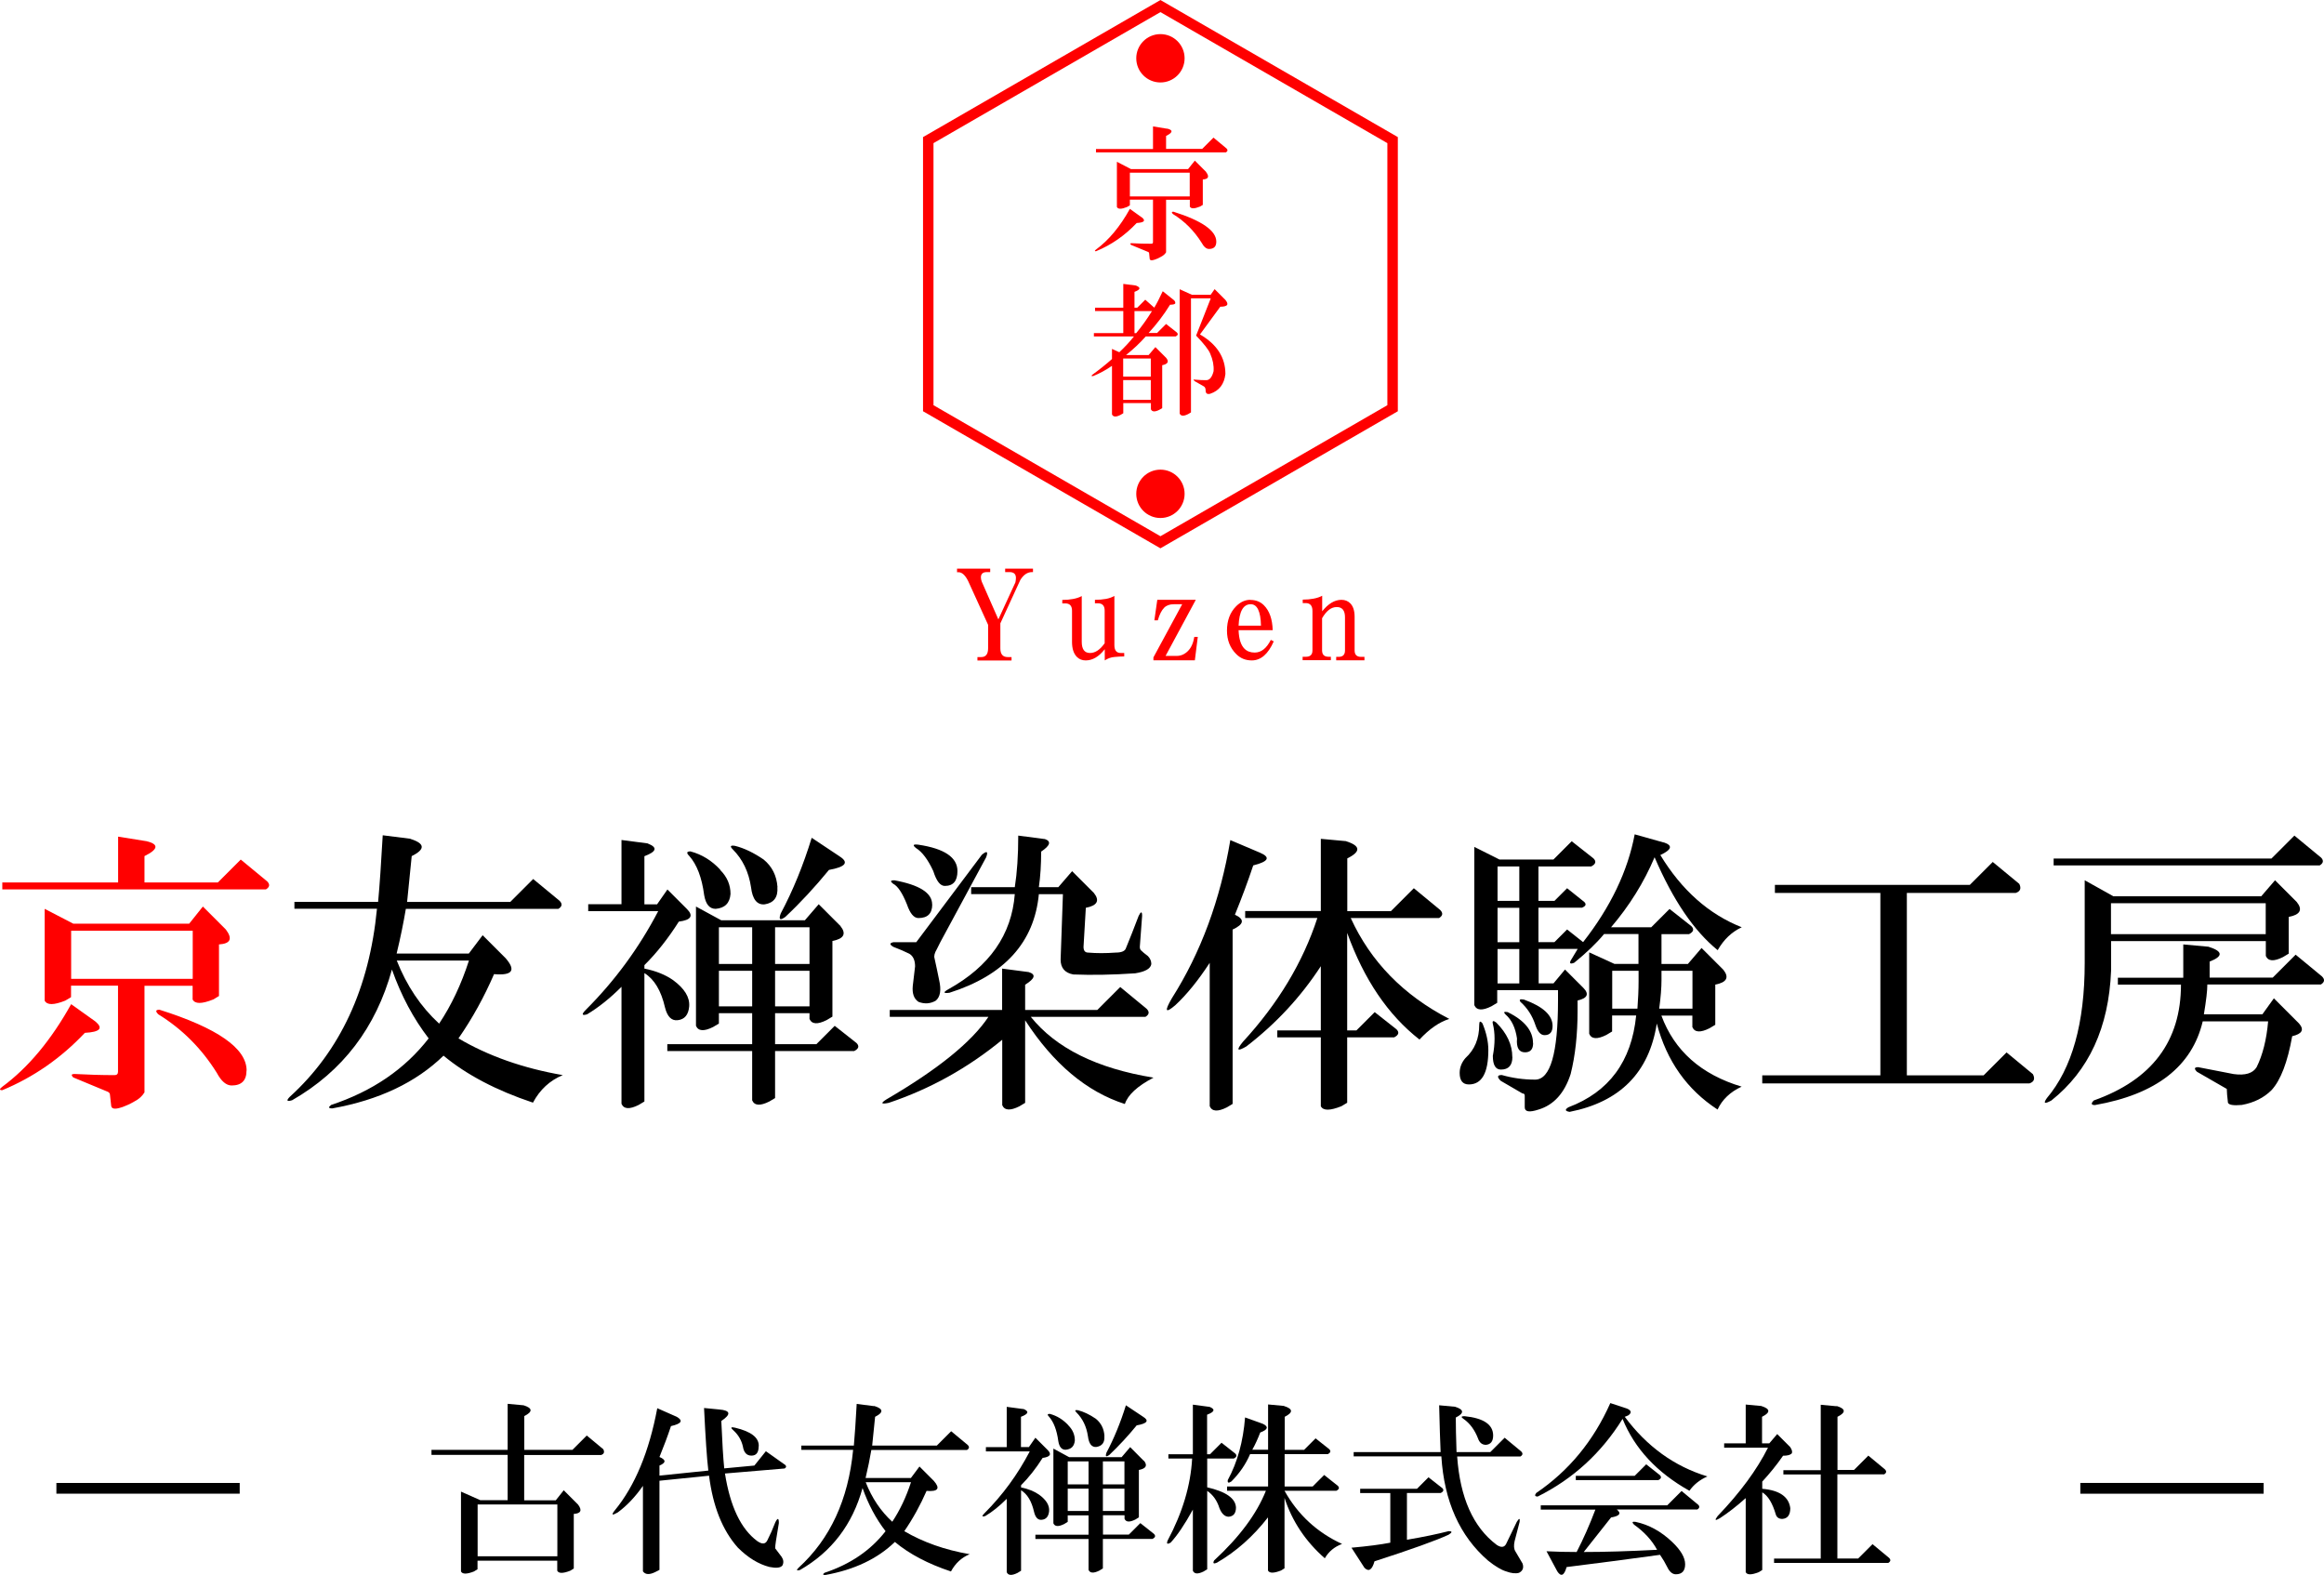 <?xml version="1.0" encoding="UTF-8"?>
<svg id="_レイヤー_2" data-name="レイヤー 2" xmlns="http://www.w3.org/2000/svg" width="222.12" height="150.5" viewBox="0 0 222.12 150.5">
  <defs>
    <style>
      .cls-1 {
        fill: #000;
      }

      .cls-1, .cls-2 {
        stroke-width: 0px;
      }

      .cls-2 {
        fill: red;
      }

      .cls-3 {
        fill: none;
        stroke: red;
        stroke-miterlimit: 10;
      }
    </style>
  </defs>
  <g id="_レイヤー_2-2" data-name="レイヤー 2">
    <g>
      <g>
        <path class="cls-2" d="M9.1,97.6c.8.66.47,1.02-.99,1.1-2.27,2.41-4.9,4.24-7.89,5.48-.29,0-.29-.11,0-.33,2.48-1.83,4.67-4.46,6.58-7.89l2.3,1.64ZM14.03,80.39c1.17.29,1.1.77-.22,1.42v2.52h7.01l2.19-2.19,2.52,2.08c.29.29.25.55-.11.77H.22v-.66h11.07v-4.38l2.74.44ZM21.59,88.83c.66.88.44,1.35-.66,1.42v4.93l-.55.33c-1.1.44-1.75.44-1.97,0v-1.31h-4.6v10.19c-.22.36-.55.66-.99.88-.37.22-.77.4-1.21.55-.66.22-.99.15-.99-.22l-.11-.99c0-.15-.11-.26-.33-.33l-3.18-1.32c-.22-.22-.18-.33.11-.33,1.32.07,2.59.11,3.84.11.22,0,.33-.11.33-.33v-8.22h-4.49v1.1l-.55.33c-1.1.44-1.75.44-1.97,0v-8.77l2.74,1.42h11.07l1.31-1.64,2.19,2.19ZM6.8,93.54h11.62v-4.6H6.8v4.6ZM23.56,102.31c0,.95-.48,1.42-1.42,1.42-.51,0-.99-.4-1.42-1.21-1.46-2.34-3.33-4.2-5.59-5.59-.29-.29-.26-.44.11-.44,5.55,1.75,8.33,3.69,8.33,5.81Z"/>
        <path class="cls-1" d="M39.24,80.17c1.39.44,1.42.99.11,1.64l-.44,4.38h9.86l2.19-2.19,2.52,2.08c.29.29.25.55-.11.77h-14.58c-.22,1.31-.51,2.74-.88,4.27h6.9l1.32-1.75,2.19,2.19c1.02,1.17.66,1.68-1.1,1.53-.95,2.19-2.08,4.24-3.4,6.14,2.85,1.68,6.17,2.85,9.97,3.51-1.24.51-2.19,1.39-2.85,2.63-3.51-1.17-6.36-2.67-8.55-4.49-2.63,2.56-6.17,4.24-10.63,5.04-.37,0-.4-.11-.11-.33,3.95-1.31,7.05-3.43,9.32-6.36-1.46-1.9-2.63-4.09-3.51-6.58-1.53,5.55-4.71,9.72-9.54,12.49-.51.15-.58.04-.22-.33,4.82-4.38,7.6-10.37,8.33-17.97h-7.89v-.66h8c.15-1.61.29-3.73.44-6.36l2.63.33ZM37.92,91.79c.95,2.41,2.3,4.42,4.05,6.03,1.17-1.75,2.12-3.76,2.85-6.03h-6.9Z"/>
        <path class="cls-1" d="M61.92,80.61c.95.37.84.77-.33,1.21v4.6h1.21l.99-1.42,1.86,1.86c.66.66.4,1.06-.77,1.21-1.02,1.61-2.12,3-3.29,4.16v.33c1.1.22,2.01.59,2.74,1.1,1.1.81,1.61,1.64,1.54,2.52-.07.8-.44,1.24-1.1,1.31-.58.07-.99-.33-1.21-1.21-.37-1.61-1.02-2.7-1.97-3.29v12.27l-.55.33c-.88.44-1.42.4-1.64-.11v-11.18c-1.1,1.1-2.19,1.97-3.29,2.63-.51.15-.55,0-.11-.44,2.78-2.78,5.08-5.92,6.91-9.42h-6.69v-.66h3.18v-6.14l2.52.33ZM80.33,88.5c.58.73.33,1.21-.77,1.42v7.23l-.55.33c-.88.44-1.42.4-1.64-.11v-.55h-3.29v2.96h3.95l1.75-1.75,2.08,1.64c.29.29.22.55-.22.77h-7.56v4.49l-.55.33c-.88.44-1.42.4-1.64-.11v-4.71h-8.11v-.66h8.11v-2.96h-3.18v.99l-.55.33c-.88.44-1.42.4-1.64-.11v-11.4l2.41,1.31h8l1.32-1.53,2.08,2.08ZM68.83,83.13c.66.66.99,1.42.99,2.3-.07.88-.55,1.35-1.42,1.42-.59,0-.95-.44-1.1-1.32-.22-1.68-.7-2.92-1.42-3.73-.29-.29-.26-.44.11-.44,1.1.29,2.04.88,2.85,1.75ZM68.71,92.12h3.18v-3.51h-3.18v3.51ZM68.71,96.17h3.18v-3.4h-3.18v3.4ZM74.3,84.78c.07.95-.33,1.5-1.21,1.64-.73.07-1.17-.47-1.31-1.64-.22-1.46-.8-2.67-1.75-3.62-.29-.29-.22-.4.22-.33.88.22,1.79.66,2.74,1.31.8.66,1.24,1.53,1.32,2.63ZM74.08,92.12h3.29v-3.51h-3.29v3.51ZM74.08,96.17h3.29v-3.4h-3.29v3.4ZM80.22,81.82c.95.59.62,1.02-.99,1.31-1.32,1.61-2.7,3.11-4.17,4.49-.51.37-.66.26-.44-.33,1.17-2.19,2.15-4.6,2.96-7.23l2.63,1.75Z"/>
        <path class="cls-1" d="M98.31,92.89c.73.22.62.62-.33,1.21v2.41h6.9l2.19-2.19,2.52,2.08c.29.29.25.55-.11.77h-10.96c2.41,3,6.32,4.93,11.73,5.81-1.53.8-2.45,1.64-2.74,2.52-3.65-1.17-6.83-3.84-9.53-8v7.89l-.55.33c-.88.44-1.42.4-1.64-.11v-6.25c-3.29,2.7-6.9,4.71-10.85,6.03-.73.15-.8.04-.22-.33,4.89-2.85,8.15-5.48,9.75-7.89h-9.43v-.66h10.74v-3.95l2.52.33ZM93.81,81.71c.51-.44.66-.36.44.22l-4.38,8.11c-.07.15-.18.37-.33.66-.22.37-.29.66-.22.88.15.66.29,1.35.44,2.08.22.95.11,1.61-.33,1.97-.51.29-1.06.33-1.64.11-.44-.29-.62-.8-.55-1.53.07-.66.15-1.28.22-1.86,0-.58-.18-.99-.55-1.21-.44-.22-.95-.44-1.53-.66-.37-.22-.37-.36,0-.44h2.19l6.25-8.33ZM89.1,86.42c0,.88-.44,1.31-1.32,1.31-.44,0-.8-.44-1.1-1.31-.44-1.1-.88-1.75-1.32-1.97-.29-.22-.26-.33.11-.33,2.41.44,3.62,1.21,3.62,2.3ZM91.51,83.24c0,.95-.4,1.42-1.21,1.42-.44,0-.8-.47-1.1-1.42-.51-1.1-1.06-1.83-1.64-2.19-.37-.29-.29-.4.22-.33,2.48.37,3.73,1.21,3.73,2.52ZM99.84,80.17c.66.22.55.62-.33,1.21,0,1.24-.07,2.38-.22,3.4h1.86l1.32-1.53,2.08,2.08c.58.73.33,1.21-.77,1.42-.07,1.24-.15,2.48-.22,3.73,0,.37.15.55.44.55.8.07,1.68.07,2.63,0,.58,0,.91-.15.99-.44.36-.88.77-1.9,1.21-3.07.22-.44.33-.44.33,0l-.22,2.96c0,.15.04.26.11.33.15.15.36.33.66.55.22.22.33.48.33.77-.07.44-.59.73-1.54.88-2.19.15-4.16.18-5.92.11-.8-.15-1.21-.62-1.21-1.42.07-1.97.15-4.05.22-6.25h-2.3c-.44,4.6-3.29,7.75-8.55,9.42-.59.07-.62-.04-.11-.33,3.95-2.19,6.06-5.22,6.36-9.1h-4.17v-.66h4.17c.22-1.39.33-3.03.33-4.93l2.52.33Z"/>
        <path class="cls-1" d="M120.44,81.49c1.02.44.8.84-.66,1.21-.51,1.53-1.1,3.11-1.75,4.71.95.44.88.91-.22,1.42v16.66l-.55.33c-.88.44-1.42.4-1.64-.11v-13.7c-1.1,1.68-2.19,3.03-3.29,4.05-.95.81-1.06.59-.33-.66,2.78-4.38,4.64-9.43,5.59-15.12l2.85,1.21ZM128.66,80.39c1.39.44,1.42.99.11,1.64v5.04h4.17l2.19-2.19,2.52,2.08c.29.29.25.55-.11.77h-8.44c1.9,4.16,5.04,7.38,9.42,9.64-.95.29-1.9.95-2.85,1.97-3-2.34-5.3-5.73-6.91-10.19v9.32h.88l1.75-1.75,2.08,1.64c.29.29.22.55-.22.77h-4.49v6.25l-.55.33c-1.1.44-1.75.44-1.97,0v-6.58h-4.16v-.66h4.16v-6.14c-1.9,2.92-4.27,5.48-7.12,7.67-.88.51-.99.37-.33-.44,3.36-3.65,5.74-7.6,7.12-11.84h-6.9v-.66h7.23v-6.9l2.41.22Z"/>
        <path class="cls-1" d="M141.7,97.82c.36.88.55,1.72.55,2.52,0,2.19-.62,3.29-1.86,3.29-.59,0-.88-.37-.88-1.1,0-.51.18-.99.55-1.42.88-.8,1.32-1.86,1.32-3.18,0-.36.11-.4.33-.11ZM159.02,80.5c.88.29.77.69-.33,1.21,2.04,3.36,4.64,5.66,7.78,6.9-.95.44-1.72,1.17-2.3,2.19-2.26-1.83-4.27-4.78-6.03-8.88-1.02,2.41-2.41,4.64-4.16,6.69h3.84l1.75-1.75,2.08,1.64c.29.29.22.55-.22.77h-2.63v2.85h2.52l1.31-1.53,2.08,2.08c.58.73.33,1.21-.77,1.42v3.84l-.55.33c-.88.44-1.42.4-1.64-.11v-1.1h-2.96c1.24,3.36,3.8,5.63,7.67,6.79-1.1.51-1.86,1.24-2.3,2.19-2.92-1.9-4.86-4.64-5.81-8.22-.73,4.68-3.51,7.49-8.33,8.44-.44-.07-.48-.22-.11-.44,3.87-1.46,6.03-4.38,6.47-8.77h-2.3v1.53l-.55.33c-.88.44-1.42.4-1.64-.11v-7.78l2.41,1.1h2.3v-2.85h-3.29c-.73.88-1.68,1.79-2.85,2.74-.37.15-.48.07-.33-.22.22-.36.44-.73.66-1.1h-3.73v3.29h1.42l1.1-1.32,1.75,1.75c.58.59.4.99-.55,1.21v.99c0,2.27-.22,4.27-.66,6.03-.59,1.83-1.61,2.96-3.07,3.4-.88.29-1.32.22-1.32-.22v-1.1c0-.15-.07-.22-.22-.22l-2.08-1.21c-.37-.37-.33-.55.11-.55,1.02.29,2.08.44,3.18.44,1.46,0,2.19-2.52,2.19-7.56v-.99h-5.81v1.21l-.55.33c-.88.44-1.42.4-1.64-.11v-15.12l2.41,1.21h5.15l1.75-1.75,2.08,1.64c.29.29.22.55-.22.77h-5.04v3.29h1.53l1.21-1.21,1.64,1.31c.22.22.15.4-.22.55h-4.16v3.29h1.53l1.21-1.21,1.53,1.21c2.63-3.36,4.27-6.79,4.93-10.3l2.74.77ZM144.55,101c0,.81-.37,1.21-1.1,1.21-.51,0-.77-.44-.77-1.31.22-1.17.22-2.19,0-3.07-.07-.29.04-.33.33-.11,1.02,1.02,1.53,2.12,1.53,3.29ZM143.13,86.09h2.08v-3.29h-2.08v3.29ZM143.13,90.04h2.08v-3.29h-2.08v3.29ZM143.13,93.98h2.08v-3.29h-2.08v3.29ZM146.53,99.68c0,.59-.26.88-.77.88-.59,0-.84-.44-.77-1.32-.15-1.02-.51-1.79-1.1-2.3-.22-.22-.15-.29.22-.22,1.61.8,2.41,1.79,2.41,2.96ZM148.39,98.04c0,.59-.26.88-.77.88-.37,0-.66-.33-.88-.99-.29-.88-.77-1.61-1.42-2.19-.15-.22-.04-.29.33-.22,1.83.66,2.74,1.5,2.74,2.52ZM154.09,96.39h2.41c.07-.95.11-1.83.11-2.63v-.99h-2.52v3.62ZM158.8,93.65c0,.73-.07,1.64-.22,2.74h3.18v-3.62h-2.96v.88Z"/>
        <path class="cls-1" d="M192.99,84.45c.22.44.11.73-.33.88h-10.41v17.43h7.34l2.19-2.19,2.52,2.08c.22.44.11.73-.33.88h-25.54v-.77h11.29v-17.43h-10.08v-.77h18.63l2.19-2.19,2.52,2.08Z"/>
        <path class="cls-1" d="M201.98,85.65h14.14l1.32-1.53,2.08,2.08c.58.73.33,1.21-.77,1.42v3.51l-.55.33c-.88.44-1.42.4-1.64-.11v-1.42h-14.79v2.85c-.22,5.41-2.12,9.53-5.7,12.38-.66.36-.8.29-.44-.22,2.41-2.85,3.62-7.16,3.62-12.93v-7.89l2.74,1.53ZM221.82,81.93c.29.29.25.55-.11.77h-25.43v-.66h20.82l2.19-2.19,2.52,2.08ZM211.08,90.47c1.39.44,1.42.91.11,1.42v1.53h6.03l2.19-2.19,2.52,2.08c.29.29.25.55-.11.77h-10.85c0,.59-.11,1.53-.33,2.85h5.59l1.1-1.53,2.41,2.41c.51.59.29.99-.66,1.21-.44,2.48-1.1,4.2-1.97,5.15-.73.73-1.68,1.21-2.85,1.42-.8.07-1.24,0-1.32-.22-.07-.59-.11-1.02-.11-1.31l-2.85-1.64c-.29-.29-.26-.44.11-.44,1.17.22,2.3.44,3.4.66,1.1.15,1.83-.07,2.19-.66.58-1.17.95-2.63,1.1-4.38h-6.25c-1.02,4.31-4.46,6.98-10.3,8-.37,0-.4-.15-.11-.44,5.55-1.97,8.33-5.66,8.33-11.07h-6.03v-.66h6.25v-3.18l2.41.22ZM201.76,89.27h14.79v-2.96h-14.79v2.96Z"/>
      </g>
      <g>
        <path class="cls-1" d="M22.91,141.71v1.03H5.39v-1.03h17.52Z"/>
        <path class="cls-1" d="M50.04,134.29c.87.27.89.62.07,1.03v3.23h4.6l1.37-1.37,1.58,1.31c.14.27.07.46-.21.55h-7.35v4.33h3.02l.76-.96,1.37,1.37c.41.55.27.85-.41.89v5.22l-.34.21c-.69.27-1.1.27-1.24,0v-.96h-7.62v.82l-.34.21c-.69.27-1.1.27-1.24,0v-7.63l1.85.82h2.61v-4.33h-7.28v-.48h7.28v-4.4l1.51.14ZM45.65,148.72h7.62v-4.95h-7.62v4.95Z"/>
        <path class="cls-1" d="M64.68,135.39c.64.37.46.66-.55.89-.32.96-.69,1.95-1.1,2.95.64.27.64.55,0,.82v.96l4.67-.48c-.14-1.14-.27-3.14-.41-5.98l1.44.14c1.1.09,1.17.46.21,1.1.09,2.06.18,3.57.28,4.53l2.88-.27,1.1-1.37,1.65,1.17c.32.18.37.34.14.48l-5.7.48c.5,3.16,1.53,5.31,3.09,6.46.46.32.78.3.96-.07.28-.55.53-1.12.76-1.72.23-.46.34-.43.34.07l-.28,1.72c-.05.32-.07.55-.07.69.27.37.48.64.62.82.18.27.21.55.07.82-.18.23-.6.27-1.24.14-1.05-.27-2.06-.89-3.02-1.85-1.47-1.65-2.38-3.94-2.75-6.87l-4.74.48v8.52l-.41.21c-.55.27-.94.25-1.17-.07v-8.17c-.73,1.05-1.54,1.9-2.41,2.54-.55.32-.64.25-.27-.21,1.92-2.34,3.27-5.59,4.05-9.75l1.86.82ZM72.51,138.21c0,.6-.23.89-.69.89s-.73-.3-.82-.89c-.14-.59-.44-1.1-.89-1.51-.32-.27-.27-.37.14-.27,1.56.37,2.31.96,2.27,1.79Z"/>
        <path class="cls-1" d="M83.57,134.36c.87.27.89.62.07,1.03l-.28,2.75h6.18l1.37-1.37,1.58,1.31c.18.18.16.34-.07.48h-9.14c-.14.82-.32,1.72-.55,2.68h4.33l.82-1.1,1.37,1.37c.64.73.41,1.05-.69.96-.6,1.37-1.31,2.66-2.13,3.85,1.79,1.05,3.87,1.79,6.25,2.2-.78.32-1.37.87-1.79,1.65-2.2-.73-3.98-1.67-5.36-2.82-1.65,1.6-3.87,2.66-6.66,3.16-.23,0-.25-.07-.07-.21,2.47-.82,4.42-2.15,5.84-3.98-.92-1.19-1.65-2.56-2.2-4.12-.96,3.48-2.95,6.09-5.98,7.83-.32.09-.37.02-.14-.21,3.02-2.75,4.76-6.5,5.22-11.27h-4.95v-.41h5.02c.09-1.01.18-2.34.27-3.98l1.65.21ZM82.74,141.64c.59,1.51,1.44,2.77,2.54,3.78.73-1.1,1.33-2.36,1.79-3.78h-4.33Z"/>
        <path class="cls-1" d="M97.79,134.63c.59.23.53.48-.21.76v2.89h.76l.62-.89,1.17,1.17c.41.41.25.66-.48.76-.64,1.01-1.33,1.88-2.06,2.61v.21c.69.14,1.26.37,1.72.69.69.5,1.01,1.03.96,1.58-.05.5-.28.78-.69.82-.37.05-.62-.21-.75-.76-.23-1.01-.64-1.69-1.24-2.06v7.69l-.34.21c-.55.27-.89.25-1.03-.07v-7.01c-.69.69-1.37,1.24-2.06,1.65-.32.09-.34,0-.07-.27,1.74-1.74,3.18-3.71,4.33-5.91h-4.19v-.41h1.99v-3.85l1.58.21ZM109.33,139.58c.37.46.21.76-.48.89v4.53l-.34.21c-.55.27-.89.25-1.03-.07v-.34h-2.06v1.85h2.47l1.1-1.1,1.3,1.03c.18.18.14.34-.14.48h-4.74v2.82l-.34.21c-.55.27-.89.25-1.03-.07v-2.95h-5.08v-.41h5.08v-1.85h-1.99v.62l-.34.21c-.55.27-.89.25-1.03-.07v-7.14l1.51.82h5.01l.82-.96,1.3,1.31ZM102.11,136.21c.41.41.62.89.62,1.44-.05.55-.34.85-.89.89-.37,0-.6-.27-.69-.82-.14-1.05-.44-1.83-.89-2.34-.18-.18-.16-.27.07-.27.69.18,1.28.55,1.79,1.1ZM102.05,141.85h1.99v-2.2h-1.99v2.2ZM102.05,144.39h1.99v-2.13h-1.99v2.13ZM105.55,137.24c.05.6-.21.94-.75,1.03-.46.05-.73-.3-.82-1.03-.14-.92-.5-1.67-1.1-2.27-.18-.18-.14-.25.14-.21.55.14,1.12.41,1.72.82.5.41.78.96.82,1.65ZM105.41,141.85h2.06v-2.2h-2.06v2.2ZM105.41,144.39h2.06v-2.13h-2.06v2.13ZM109.26,135.39c.59.37.39.64-.62.82-.82,1.01-1.7,1.95-2.61,2.82-.32.23-.41.16-.28-.21.73-1.37,1.35-2.89,1.86-4.53l1.65,1.1Z"/>
        <path class="cls-1" d="M115.58,134.43c.59.23.53.48-.21.76v3.78h.28l1.1-1.1,1.31,1.03c.18.18.14.34-.14.48h-2.54v2.75c1.79.41,2.7,1.05,2.75,1.92,0,.55-.23.85-.69.89-.37,0-.67-.27-.89-.82-.23-.73-.62-1.28-1.17-1.65v7.49l-.34.21c-.55.27-.89.25-1.03-.07v-5.84c-.78,1.42-1.49,2.47-2.13,3.16-.32.18-.41.11-.28-.21,1.42-2.66,2.2-5.27,2.34-7.83h-2.27v-.41h2.34v-4.74l1.58.21ZM122.72,134.36c.87.27.89.62.07,1.03v3.16h1.85l1.1-1.1,1.3,1.03c.18.18.14.34-.14.48h-4.12v3.09h2.68l1.1-1.1,1.3,1.03c.18.18.14.34-.14.48h-4.95c1.28,2.29,3.11,3.98,5.5,5.08-.73.27-1.28.73-1.65,1.37-1.83-1.6-3.12-3.53-3.85-5.77v6.73l-.34.21c-.69.27-1.1.27-1.24,0v-5.08c-1.42,1.83-3.05,3.27-4.88,4.33-.32.14-.41.07-.27-.21,2.43-2.24,4.08-4.47,4.95-6.66h-3.71v-.41h3.92v-3.09h-1.72c-.41.96-1.01,1.83-1.79,2.61-.27.18-.39.14-.34-.14.92-1.69,1.47-3.69,1.65-5.98l1.72.62c.55.27.46.55-.27.82-.23.6-.48,1.15-.76,1.65h1.51v-4.33l1.51.14Z"/>
        <path class="cls-1" d="M137.84,142.19c.18.18.14.34-.14.48h-3.23v4.47c1.6-.27,2.93-.55,3.98-.82.37,0,.37.11,0,.34-1.19.55-3.55,1.4-7.08,2.54-.23.82-.55,1.03-.96.62l-1.24-1.92c1.56-.14,2.79-.3,3.71-.48v-4.74h-2.88v-.41h5.43l1.1-1.1,1.31,1.03ZM139.07,134.43c.87.27.89.62.07,1.03,0,.78.02,1.88.07,3.3h3.23l1.37-1.37,1.58,1.31c.18.18.16.34-.07.48h-6.05c.28,3.94,1.53,6.76,3.78,8.45.41.27.71.25.89-.07.23-.46.57-1.17,1.03-2.13.23-.37.32-.37.27,0l-.48,1.85c-.09.41-.07.73.07.96.14.23.37.62.69,1.17.14.41.02.71-.34.89-.32.09-.73.05-1.24-.14-.46-.14-1.03-.48-1.72-1.03-2.7-2.34-4.19-5.66-4.46-9.96h-8.38v-.41h8.31c-.05-1.01-.09-2.5-.14-4.47l1.51.14ZM142.71,137.18c0,.55-.23.85-.69.89-.37,0-.62-.21-.76-.62-.32-.82-.78-1.44-1.37-1.85-.27-.18-.25-.27.07-.27,1.83.18,2.75.8,2.75,1.85Z"/>
        <path class="cls-1" d="M155.56,134.63c.37.18.39.39.07.62-.09.05-.21.09-.34.14,2.11,2.84,4.74,4.74,7.9,5.7-.73.32-1.31.78-1.72,1.37-3.11-1.74-5.24-4.03-6.39-6.87-2.02,3.25-4.72,5.73-8.11,7.42-.27,0-.32-.11-.14-.34,3.11-2.11,5.47-4.97,7.08-8.59l1.65.55ZM162.29,143.77c.18.18.16.34-.07.48h-7.69c.46.37.28.62-.55.76l-2.61,3.3c1.97,0,4.3-.07,7.01-.21-.5-.92-1.24-1.72-2.2-2.4-.23-.23-.18-.32.14-.27,1.28.27,2.45.92,3.5,1.92.82.78,1.24,1.49,1.24,2.13s-.3.96-.89.96c-.32,0-.6-.23-.82-.69-.18-.37-.41-.76-.69-1.17-2.98.41-5.95.8-8.93,1.17-.23.82-.53.96-.89.41l-1.03-1.92c.96.05,1.92.07,2.88.07.64-1.24,1.24-2.59,1.79-4.05h-5.22v-.41h12.09l1.37-1.37,1.58,1.31ZM150.61,141.44v-.41h5.63l1.1-1.1,1.3,1.03c.18.18.14.34-.14.48h-7.9Z"/>
        <path class="cls-1" d="M168.34,134.36c.87.27.89.62.07,1.03v2.54h.69l.76-.89,1.24,1.24c.18.27.23.48.14.62-.14.14-.41.21-.82.21-.64.92-1.31,1.74-1.99,2.47v.69c1.65.14,2.54.76,2.68,1.85,0,.64-.25.99-.76,1.03-.32,0-.53-.14-.62-.41-.32-1.1-.75-1.81-1.3-2.13v7.42l-.34.21c-.69.27-1.1.27-1.24,0v-7.08c-.87.78-1.7,1.42-2.47,1.92-.46.27-.53.21-.21-.21,2.15-2.24,3.75-4.42,4.81-6.53h-4.19v-.41h2.06v-3.71l1.51.14ZM175.55,134.36c.87.27.89.62.07,1.03v5.08h1.58l1.37-1.37,1.58,1.31c.18.18.16.34-.07.48h-4.47v8.04h1.99l1.37-1.37,1.58,1.31c.18.18.16.34-.07.48h-10.92v-.41h4.46v-8.04h-3.57v-.41h3.57v-6.25l1.51.14Z"/>
        <path class="cls-1" d="M216.35,141.71v1.03h-17.52v-1.03h17.52Z"/>
      </g>
      <g>
        <polygon class="cls-3" points="133.1 39.01 133.1 13.39 110.91 .58 88.72 13.39 88.72 39.01 110.91 51.82 133.1 39.01"/>
        <circle class="cls-2" cx="110.91" cy="5.57" r="2.31"/>
        <circle class="cls-2" cx="110.91" cy="47.19" r="2.31"/>
        <g>
          <path class="cls-2" d="M109.13,20.77c.4.32.23.5-.49.54-1.12,1.19-2.41,2.09-3.89,2.7-.14,0-.14-.05,0-.16,1.22-.9,2.3-2.19,3.24-3.89l1.13.81ZM111.56,12.29c.58.14.54.38-.11.7v1.24h3.45l1.08-1.08,1.24,1.03c.14.14.13.27-.05.38h-12.42v-.32h5.45v-2.16l1.35.22ZM115.28,16.45c.32.43.22.67-.32.7v2.43l-.27.16c-.54.22-.86.22-.97,0v-.65h-2.27v5.02c-.11.18-.27.32-.49.43-.18.11-.38.2-.59.27-.32.11-.49.07-.49-.11l-.05-.49c0-.07-.05-.13-.16-.16l-1.57-.65c-.11-.11-.09-.16.05-.16.65.04,1.28.05,1.89.05.11,0,.16-.05.16-.16v-4.05h-2.21v.54l-.27.16c-.54.22-.86.22-.97,0v-4.32l1.35.7h5.45l.65-.81,1.08,1.08ZM107.99,18.77h5.72v-2.27h-5.72v2.27ZM116.25,23.09c0,.47-.23.7-.7.7-.25,0-.49-.2-.7-.59-.72-1.15-1.64-2.07-2.75-2.75-.14-.14-.13-.22.05-.22,2.73.86,4.1,1.82,4.1,2.86Z"/>
          <path class="cls-2" d="M108.59,27.3c.47.18.41.38-.16.59v1.51h.27l.76-.76.86.76c.22-.36.49-.88.81-1.57l1.08.86c.11.11.14.22.11.32-.07.07-.23.11-.49.11-.58.94-1.26,1.84-2.05,2.7h.81l.86-.86,1.03.81c.14.14.11.27-.11.38h-2.86c-.58.65-1.21,1.24-1.89,1.78h2.16l.65-.76,1.03,1.03c.29.36.16.59-.38.7v4.1l-.27.16c-.43.22-.7.2-.81-.05v-.59h-2.64v.97l-.27.16c-.43.22-.7.2-.81-.05v-4.64c-.58.4-1.17.72-1.78.97-.18.04-.22,0-.11-.11.65-.47,1.28-.97,1.89-1.51v-.97l.7.32c.5-.47.97-.97,1.4-1.51h-3.83v-.32h2.81v-2.11h-2.7v-.32h2.7v-2.27l1.24.16ZM107.35,35.99h2.64v-1.73h-2.64v1.73ZM107.35,38.21h2.64v-1.89h-2.64v1.89ZM108.43,31.84h.16c.54-.65,1.04-1.35,1.51-2.11h-1.67v2.11ZM113.93,28.17h1.78l.38-.54,1.03,1.03c.18.22.23.38.16.49-.11.11-.32.16-.65.16l-1.94,2.65c1.62.94,2.43,2.2,2.43,3.78-.11.97-.59,1.6-1.46,1.89-.29.07-.43-.04-.43-.32,0-.18-.05-.31-.16-.38l-.86-.49c-.18-.14-.18-.2,0-.16.43.04.79.05,1.08.05.32,0,.56-.29.7-.86.04-.54-.07-1.1-.32-1.67-.14-.36-.59-.94-1.35-1.73l1.4-3.56h-1.89v10.9l-.27.16c-.43.22-.7.2-.81-.05v-11.88l1.19.54Z"/>
        </g>
        <g>
          <path class="cls-2" d="M91.47,54.67v-.33h3.17v.33h-.33c-.37,0-.56.17-.56.51,0,.12.03.26.09.42l1.58,3.59,1.63-3.54c.03-.16.05-.29.05-.42,0-.37-.2-.56-.61-.56h-.42v-.33h2.66v.33h-.09c-.44,0-.81.25-1.12.75l-1.91,4.15v2.38c0,.56.23.84.7.84h.37v.33h-3.26v-.33h.37c.43,0,.65-.28.65-.84v-2.24l-1.91-4.19c-.28-.56-.59-.84-.93-.84h-.14Z"/>
          <path class="cls-2" d="M103.39,61.33c0,.71.26,1.07.79,1.07.5,0,.96-.31,1.4-.93v-3.12c0-.47-.22-.7-.65-.7h-.28v-.33c.37,0,.73-.03,1.07-.09.31-.06.57-.16.79-.28v4.7c0,.5.2.75.61.75h.33v.33c-.28,0-.59.02-.93.05-.34.03-.65.14-.93.33v-1.07c-.56.71-1.16,1.07-1.82,1.07-.34,0-.62-.11-.84-.33-.31-.31-.47-.79-.47-1.44v-2.98c0-.47-.22-.7-.65-.7h-.28v-.33c.37,0,.71-.03,1.02-.09.34-.06.62-.16.84-.28v4.38Z"/>
          <path class="cls-2" d="M110.33,59.28l.28-1.96h3.68l-2.89,5.36h1.07c.4,0,.76-.16,1.07-.47.31-.31.51-.76.61-1.35h.33l-.28,2.24h-3.96v-.28l2.75-5.08h-.79c-.4,0-.71.11-.93.33-.25.25-.45.65-.61,1.21h-.33Z"/>
          <path class="cls-2" d="M119.5,57.33c.53,0,.96.17,1.3.51.53.53.81,1.32.84,2.38h-3.26c.03.84.22,1.43.56,1.77.25.25.57.37.98.37.62,0,1.13-.4,1.54-1.21l.28.14c-.53,1.21-1.23,1.82-2.1,1.82-.59,0-1.09-.2-1.49-.61-.59-.59-.88-1.33-.88-2.24,0-.96.29-1.74.88-2.33.4-.4.85-.61,1.35-.61ZM118.38,59.79h2.14c-.03-1.37-.36-2.05-.98-2.05-.71,0-1.1.68-1.16,2.05Z"/>
          <path class="cls-2" d="M126.35,58.44c.59-.75,1.21-1.12,1.86-1.12.34,0,.62.11.84.33.28.28.42.71.42,1.3v3.21c0,.4.2.61.61.61h.33v.33h-2.7v-.33h.23c.4,0,.61-.2.61-.61v-3.17c0-.65-.26-.98-.79-.98s-.99.36-1.4,1.07v3.07c0,.4.2.61.61.61h.23v.33h-2.7v-.33h.33c.4,0,.61-.2.61-.61v-3.77c0-.5-.22-.75-.65-.75h-.28v-.33c.37,0,.71-.03,1.02-.09.34-.06.62-.16.84-.28v1.49Z"/>
        </g>
      </g>
    </g>
  </g>
</svg>